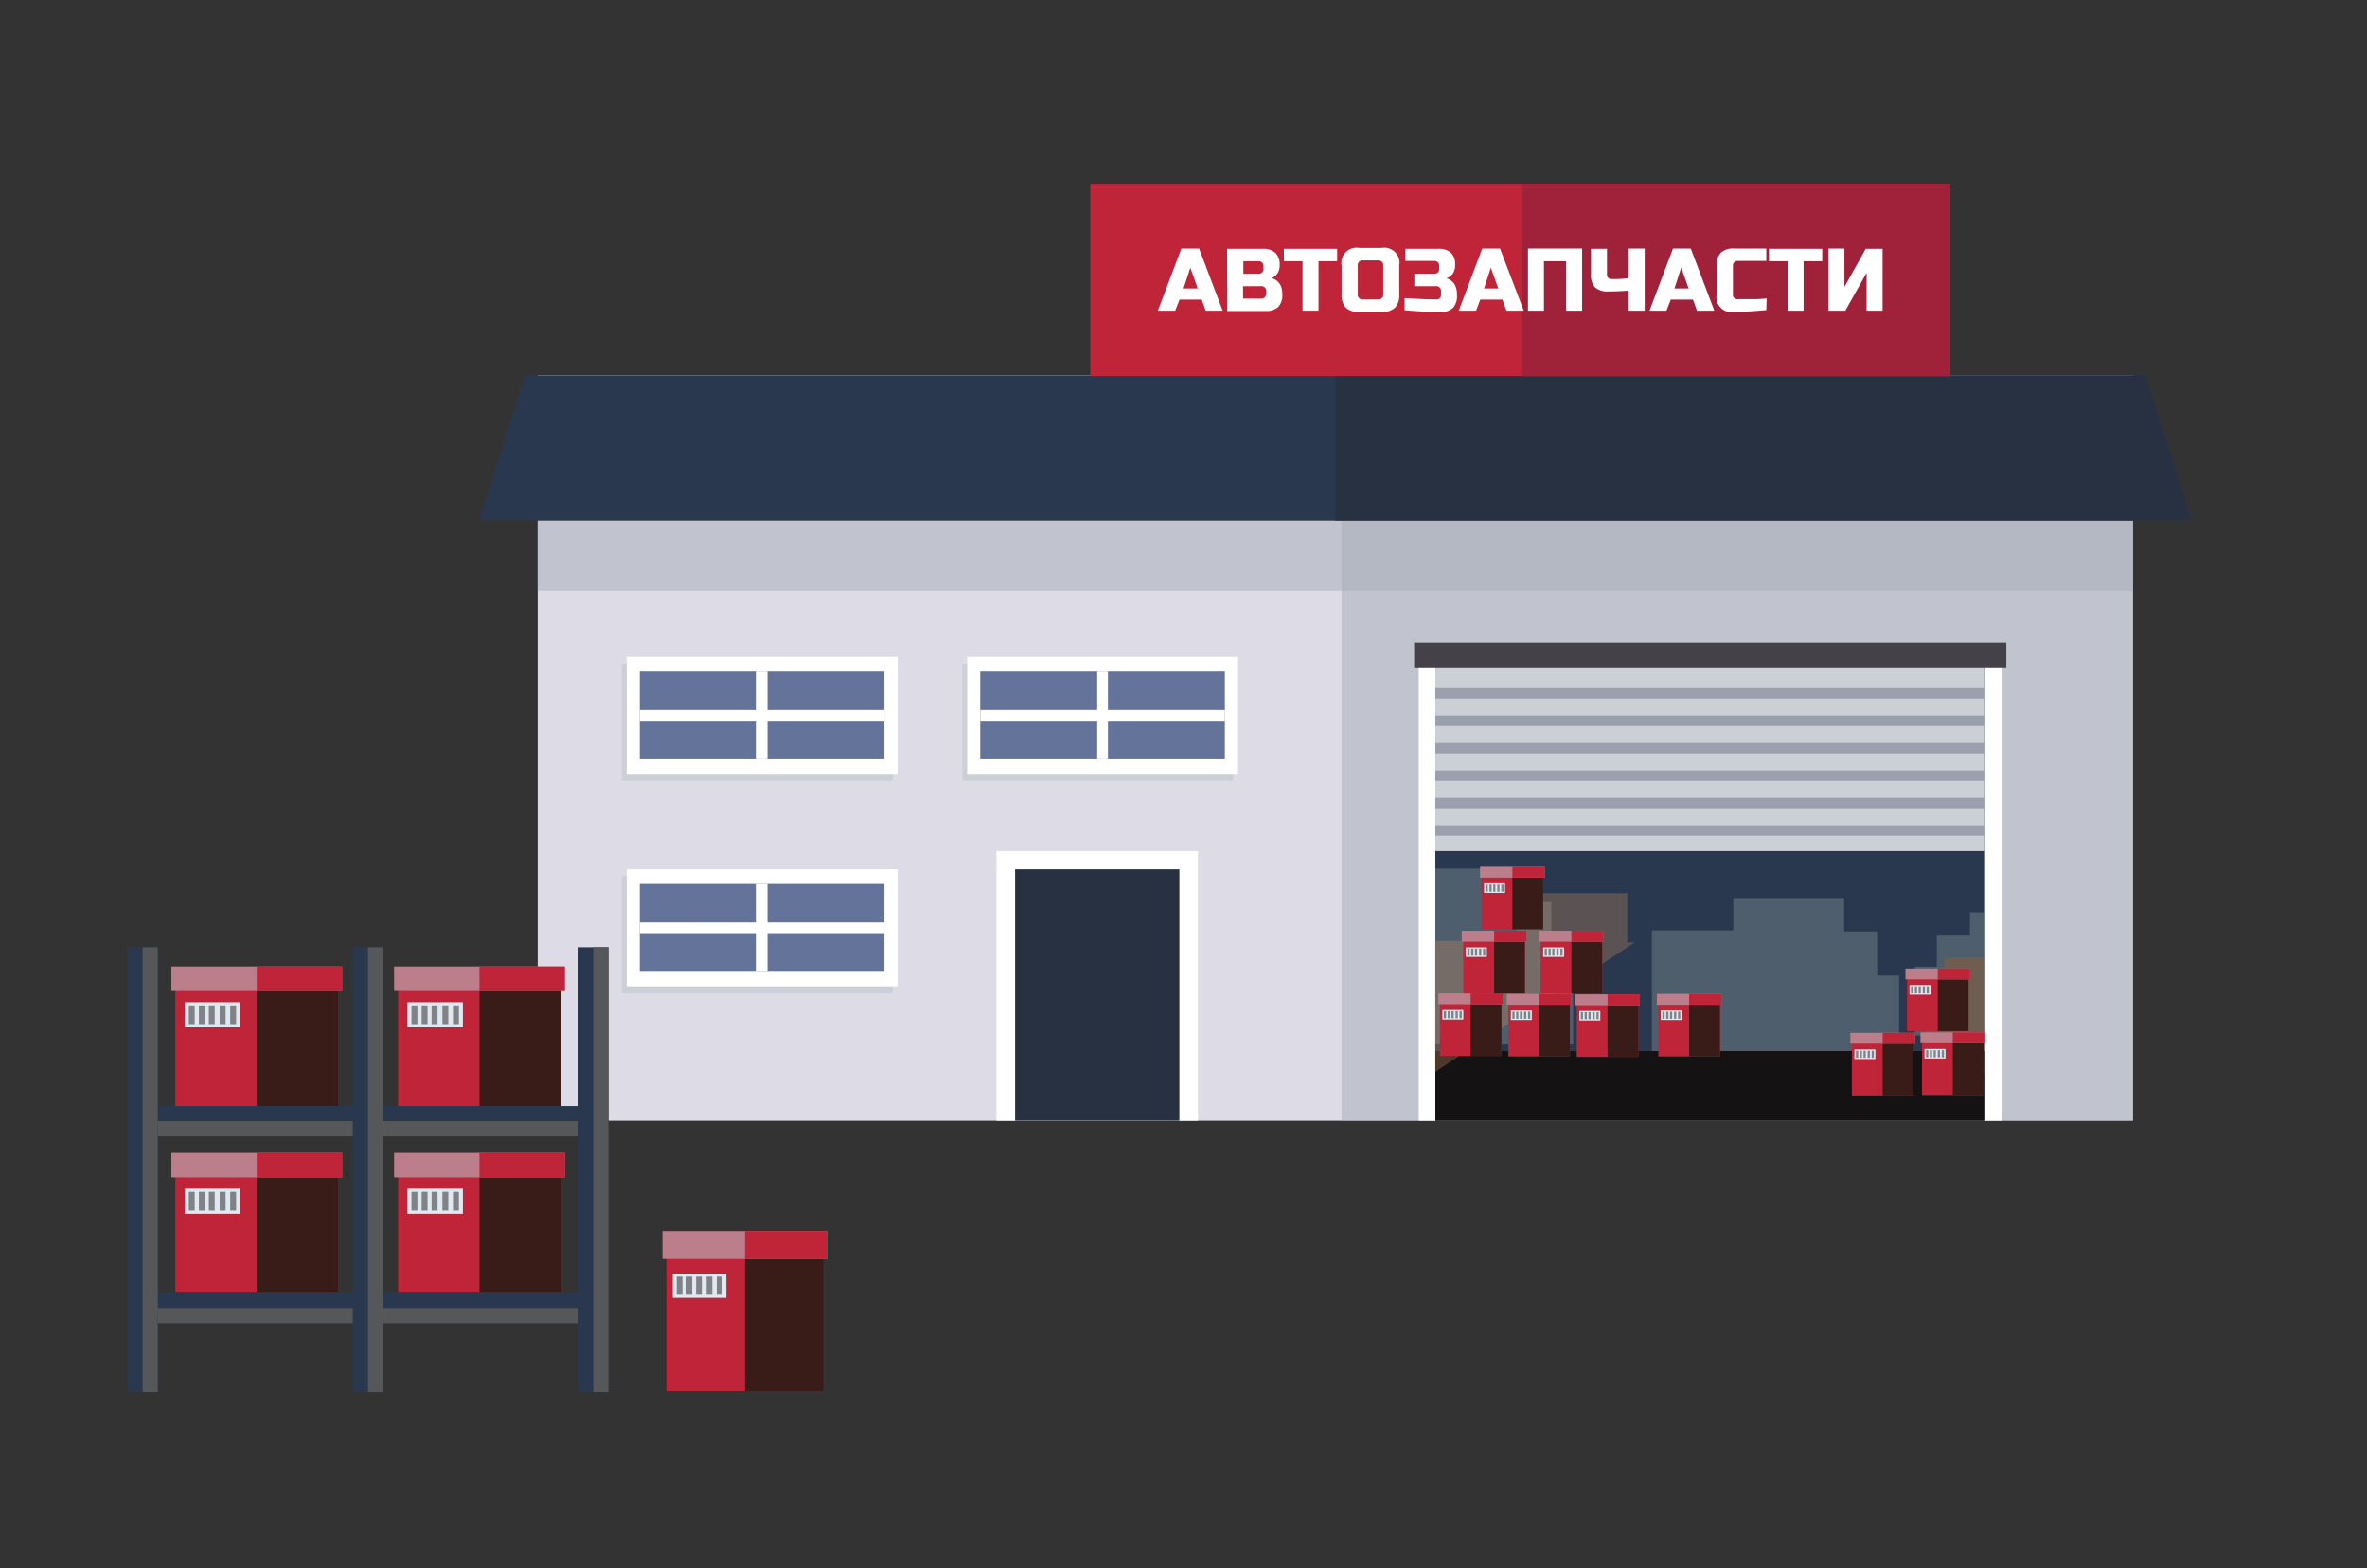 <?xml version="1.0" encoding="UTF-8"?> <svg xmlns="http://www.w3.org/2000/svg" viewBox="0 0 320 211.99"><rect x="0" y="0" width="320" height="211.99" fill="#333333" stroke="none"/> <defs> <style>.cls-1{isolation:isolate;}.cls-2{fill:#c02438;}.cls-3{fill:#391c17;}.cls-4{fill:#bc7e8b;}.cls-5{fill:#dfe9f2;}.cls-6{fill:#818286;}.cls-7{fill:#dddbe6;}.cls-8{fill:#a9afba;}.cls-14,.cls-8{opacity:0.55;}.cls-10,.cls-16,.cls-20,.cls-21,.cls-8{mix-blend-mode:multiply;}.cls-9{fill:#29384f;}.cls-11{fill:#cccfd6;}.cls-12{fill:#fff;}.cls-13,.cls-14{fill:#64739a;}.cls-14{mix-blend-mode:screen;}.cls-15{fill:#273142;}.cls-16{fill:#76848b;opacity:0.5;}.cls-17{fill:#444248;}.cls-18{fill:#141213;}.cls-19{fill:#9aa0ae;}.cls-20{fill:#c78b5b;}.cls-20,.cls-21{opacity:0.32;}.cls-21{fill:#b05c18;}.cls-22{fill:#565759;}.cls-23{fill:#a0223a;}</style> </defs> <title>Иллюстрация 3</title> <g class="cls-1"> <g id="Layer_1" data-name="Layer 1"> <rect class="cls-2" x="90.08" y="166.77" width="21.26" height="21.26"></rect> <rect class="cls-3" x="100.71" y="166.77" width="10.63" height="21.26"></rect> <rect class="cls-4" x="89.55" y="166.43" width="22.31" height="3.77"></rect> <rect class="cls-2" x="100.71" y="166.43" width="11.15" height="3.77"></rect> <rect class="cls-5" x="90.95" y="172.16" width="7.24" height="3.28"></rect> <rect class="cls-6" x="96.89" y="172.58" width="0.77" height="2.44"></rect> <rect class="cls-6" x="95.52" y="172.58" width="0.77" height="2.44"></rect> <rect class="cls-6" x="94.1" y="172.58" width="0.77" height="2.44"></rect> <rect class="cls-6" x="92.8" y="172.58" width="0.77" height="2.44"></rect> <rect class="cls-6" x="91.48" y="172.58" width="0.77" height="2.44"></rect> <rect class="cls-7" x="72.69" y="50.75" width="215.67" height="100.75"></rect> <rect class="cls-8" x="72.69" y="50.75" width="215.67" height="29.09"></rect> <rect class="cls-8" x="181.37" y="70.36" width="106.99" height="81.14"></rect> <polygon class="cls-9" points="296.27 70.36 64.78 70.36 71 50.75 290.05 50.75 296.27 70.36"></polygon> <g class="cls-10"> <rect class="cls-11" x="84.06" y="89.75" width="36.62" height="15.81"></rect> <rect class="cls-11" x="84.06" y="118.46" width="36.62" height="15.81"></rect> <rect class="cls-11" x="130.09" y="89.75" width="36.62" height="15.81"></rect> </g> <rect class="cls-12" x="84.72" y="88.8" width="36.62" height="15.81"></rect> <rect class="cls-13" x="86.5" y="90.78" width="33.06" height="11.86"></rect> <polygon class="cls-14" points="119.56 102.64 86.5 102.64 86.5 90.78 119.56 102.64"></polygon> <rect class="cls-12" x="102.3" y="90.78" width="1.45" height="11.86"></rect> <rect class="cls-12" x="86.5" y="95.98" width="33.06" height="1.45"></rect> <rect class="cls-12" x="84.72" y="117.52" width="36.62" height="15.81"></rect> <rect class="cls-13" x="86.5" y="119.5" width="33.06" height="11.86"></rect> <polygon class="cls-14" points="119.56 131.35 86.5 131.35 86.5 119.5 119.56 131.35"></polygon> <rect class="cls-12" x="102.3" y="119.5" width="1.45" height="11.86"></rect> <rect class="cls-12" x="86.5" y="124.7" width="33.06" height="1.45"></rect> <rect class="cls-12" x="130.75" y="88.8" width="36.62" height="15.81"></rect> <rect class="cls-13" x="132.53" y="90.78" width="33.06" height="11.86"></rect> <polygon class="cls-14" points="165.59 102.64 132.53 102.64 132.53 90.78 165.59 102.64"></polygon> <rect class="cls-12" x="148.33" y="90.78" width="1.45" height="11.86"></rect> <rect class="cls-12" x="132.53" y="95.98" width="33.06" height="1.45"></rect> <rect class="cls-12" x="134.71" y="115.06" width="27.24" height="36.44"></rect> <rect class="cls-15" x="137.23" y="117.52" width="22.21" height="33.98"></rect> <rect class="cls-12" x="191.8" y="88.8" width="78.83" height="62.7"></rect> <rect class="cls-9" x="194.05" y="88.8" width="74.32" height="62.7"></rect> <polygon class="cls-16" points="256.74 145.17 256.74 131.88 253.79 131.88 253.79 125.92 249.31 125.92 249.31 121.4 234.33 121.4 234.33 125.78 223.32 125.78 223.32 145.17 256.74 145.17"></polygon> <polygon class="cls-16" points="209.73 127.91 209.73 121.94 205.25 121.94 205.25 117.42 194.05 117.42 194.05 141.19 212.68 141.19 212.68 127.91 209.73 127.91"></polygon> <polygon class="cls-16" points="268.37 123.34 266.32 123.34 266.32 126.5 261.84 126.5 261.84 130.67 258.89 130.67 258.89 139.97 268.37 139.97 268.37 123.34"></polygon> <rect class="cls-17" x="191.18" y="86.87" width="80.06" height="3.34"></rect> <rect class="cls-18" x="194.05" y="142.08" width="74.32" height="9.42"></rect> <rect class="cls-11" x="194.05" y="90.21" width="74.32" height="24.85"></rect> <rect class="cls-19" x="194.05" y="93.02" width="74.32" height="1.41"></rect> <rect class="cls-19" x="194.05" y="96.73" width="74.32" height="1.41"></rect> <rect class="cls-19" x="194.05" y="100.44" width="74.32" height="1.41"></rect> <rect class="cls-19" x="194.05" y="104.15" width="74.32" height="1.41"></rect> <rect class="cls-19" x="194.05" y="107.86" width="74.32" height="1.41"></rect> <rect class="cls-19" x="194.05" y="111.57" width="74.32" height="1.41"></rect> <path class="cls-20" d="M221,127.4H220v-6.65h-15v6.45H194v17.72C202.9,138.9,212.09,133.37,221,127.4Z"></path> <polygon class="cls-21" points="262.9 129.45 262.9 136.4 260.31 136.4 260.31 145.07 268.37 145.07 268.37 129.45 262.9 129.45"></polygon> <rect class="cls-2" x="23.71" y="130.94" width="21.99" height="18.66"></rect> <rect class="cls-3" x="34.71" y="130.94" width="10.99" height="18.66"></rect> <rect class="cls-4" x="23.17" y="130.65" width="23.08" height="3.31"></rect> <rect class="cls-2" x="34.71" y="130.65" width="11.54" height="3.31"></rect> <rect class="cls-5" x="24.98" y="135.48" width="7.49" height="3.4"></rect> <rect class="cls-6" x="31.12" y="135.91" width="0.8" height="2.53"></rect> <rect class="cls-6" x="29.7" y="135.91" width="0.8" height="2.53"></rect> <rect class="cls-6" x="28.23" y="135.91" width="0.8" height="2.53"></rect> <rect class="cls-6" x="26.89" y="135.91" width="0.8" height="2.53"></rect> <rect class="cls-6" x="25.52" y="135.91" width="0.8" height="2.53"></rect> <rect class="cls-2" x="53.82" y="130.94" width="21.99" height="18.66"></rect> <rect class="cls-3" x="64.82" y="130.94" width="10.99" height="18.66"></rect> <rect class="cls-4" x="53.28" y="130.65" width="23.08" height="3.31"></rect> <rect class="cls-2" x="64.82" y="130.65" width="11.54" height="3.31"></rect> <rect class="cls-5" x="55.09" y="135.48" width="7.49" height="3.4"></rect> <rect class="cls-6" x="61.24" y="135.91" width="0.8" height="2.53"></rect> <rect class="cls-6" x="59.81" y="135.91" width="0.8" height="2.53"></rect> <rect class="cls-6" x="58.35" y="135.91" width="0.8" height="2.53"></rect> <rect class="cls-6" x="57" y="135.91" width="0.8" height="2.53"></rect> <rect class="cls-6" x="55.63" y="135.91" width="0.8" height="2.53"></rect> <rect class="cls-2" x="53.82" y="156.14" width="21.99" height="18.66"></rect> <rect class="cls-3" x="64.82" y="156.14" width="10.99" height="18.66"></rect> <rect class="cls-4" x="53.28" y="155.85" width="23.08" height="3.31"></rect> <rect class="cls-2" x="64.82" y="155.85" width="11.54" height="3.31"></rect> <rect class="cls-5" x="55.09" y="160.68" width="7.49" height="3.4"></rect> <rect class="cls-6" x="61.24" y="161.11" width="0.8" height="2.53"></rect> <rect class="cls-6" x="59.81" y="161.11" width="0.8" height="2.53"></rect> <rect class="cls-6" x="58.35" y="161.11" width="0.8" height="2.53"></rect> <rect class="cls-6" x="57" y="161.11" width="0.8" height="2.53"></rect> <rect class="cls-6" x="55.63" y="161.11" width="0.8" height="2.53"></rect> <rect class="cls-2" x="23.71" y="156.14" width="21.99" height="18.66"></rect> <rect class="cls-3" x="34.71" y="156.14" width="10.99" height="18.66"></rect> <rect class="cls-4" x="23.17" y="155.85" width="23.08" height="3.31"></rect> <rect class="cls-2" x="34.71" y="155.85" width="11.54" height="3.31"></rect> <rect class="cls-5" x="24.98" y="160.68" width="7.49" height="3.4"></rect> <rect class="cls-6" x="31.12" y="161.11" width="0.8" height="2.53"></rect> <rect class="cls-6" x="29.7" y="161.11" width="0.8" height="2.53"></rect> <rect class="cls-6" x="28.23" y="161.11" width="0.8" height="2.53"></rect> <rect class="cls-6" x="26.89" y="161.11" width="0.8" height="2.53"></rect> <rect class="cls-6" x="25.52" y="161.11" width="0.8" height="2.53"></rect> <rect class="cls-9" x="20.96" y="174.76" width="57.55" height="4.1"></rect> <rect class="cls-22" x="20.96" y="176.81" width="57.55" height="2.05"></rect> <rect class="cls-9" x="20.96" y="149.51" width="57.55" height="4.1"></rect> <rect class="cls-22" x="20.96" y="151.56" width="57.55" height="2.05"></rect> <rect class="cls-9" x="17.23" y="128.05" width="4.1" height="60.12"></rect> <rect class="cls-22" x="19.28" y="128.05" width="2.05" height="60.12"></rect> <rect class="cls-9" x="78.15" y="128.05" width="4.1" height="60.12"></rect> <rect class="cls-22" x="80.2" y="128.05" width="2.05" height="60.12"></rect> <rect class="cls-9" x="47.69" y="128.05" width="4.1" height="60.12"></rect> <rect class="cls-22" x="49.74" y="128.05" width="2.05" height="60.12"></rect> <rect class="cls-2" x="194.65" y="134.41" width="8.33" height="8.33"></rect> <rect class="cls-3" x="198.82" y="134.41" width="4.16" height="8.33"></rect> <rect class="cls-4" x="194.45" y="134.28" width="8.74" height="1.47"></rect> <rect class="cls-2" x="198.82" y="134.28" width="4.37" height="1.47"></rect> <rect class="cls-5" x="194.99" y="136.53" width="2.84" height="1.29"></rect> <rect class="cls-6" x="197.32" y="136.69" width="0.3" height="0.96"></rect> <rect class="cls-6" x="196.78" y="136.69" width="0.3" height="0.96"></rect> <rect class="cls-6" x="196.23" y="136.69" width="0.3" height="0.96"></rect> <rect class="cls-6" x="195.72" y="136.69" width="0.3" height="0.96"></rect> <rect class="cls-6" x="195.2" y="136.69" width="0.3" height="0.96"></rect> <rect class="cls-2" x="203.91" y="134.48" width="8.33" height="8.33"></rect> <rect class="cls-3" x="208.07" y="134.48" width="4.16" height="8.33"></rect> <rect class="cls-4" x="203.7" y="134.35" width="8.74" height="1.47"></rect> <rect class="cls-2" x="208.07" y="134.35" width="4.37" height="1.47"></rect> <rect class="cls-5" x="204.25" y="136.59" width="2.84" height="1.29"></rect> <rect class="cls-6" x="206.58" y="136.76" width="0.3" height="0.96"></rect> <rect class="cls-6" x="206.04" y="136.76" width="0.3" height="0.96"></rect> <rect class="cls-6" x="205.48" y="136.76" width="0.3" height="0.96"></rect> <rect class="cls-6" x="204.97" y="136.76" width="0.3" height="0.96"></rect> <rect class="cls-6" x="204.46" y="136.76" width="0.3" height="0.96"></rect> <rect class="cls-2" x="213.16" y="134.54" width="8.33" height="8.33"></rect> <rect class="cls-3" x="217.33" y="134.54" width="4.16" height="8.33"></rect> <rect class="cls-4" x="212.96" y="134.41" width="8.74" height="1.47"></rect> <rect class="cls-2" x="217.33" y="134.41" width="4.37" height="1.47"></rect> <rect class="cls-5" x="213.51" y="136.66" width="2.84" height="1.29"></rect> <rect class="cls-6" x="215.83" y="136.82" width="0.3" height="0.96"></rect> <rect class="cls-6" x="215.29" y="136.82" width="0.3" height="0.96"></rect> <rect class="cls-6" x="214.74" y="136.82" width="0.3" height="0.96"></rect> <rect class="cls-6" x="214.23" y="136.82" width="0.3" height="0.96"></rect> <rect class="cls-6" x="213.71" y="136.82" width="0.3" height="0.96"></rect> <rect class="cls-2" x="224.19" y="134.48" width="8.33" height="8.33"></rect> <rect class="cls-3" x="228.36" y="134.48" width="4.16" height="8.33"></rect> <rect class="cls-4" x="223.99" y="134.35" width="8.74" height="1.47"></rect> <rect class="cls-2" x="228.36" y="134.35" width="4.37" height="1.47"></rect> <rect class="cls-5" x="224.53" y="136.59" width="2.84" height="1.29"></rect> <rect class="cls-6" x="226.86" y="136.76" width="0.3" height="0.96"></rect> <rect class="cls-6" x="226.32" y="136.76" width="0.3" height="0.96"></rect> <rect class="cls-6" x="225.77" y="136.76" width="0.3" height="0.96"></rect> <rect class="cls-6" x="225.26" y="136.76" width="0.3" height="0.96"></rect> <rect class="cls-6" x="224.74" y="136.76" width="0.3" height="0.96"></rect> <polygon class="cls-15" points="290.05 50.75 296.27 70.36 180.53 70.36 180.53 50.75 290.05 50.75"></polygon> <rect class="cls-2" x="259.84" y="139.69" width="8.33" height="8.33"></rect> <rect class="cls-3" x="264" y="139.69" width="4.16" height="8.33"></rect> <rect class="cls-4" x="259.63" y="139.56" width="8.74" height="1.47"></rect> <rect class="cls-2" x="264" y="139.56" width="4.37" height="1.47"></rect> <rect class="cls-5" x="260.18" y="141.8" width="2.84" height="1.29"></rect> <rect class="cls-6" x="262.51" y="141.97" width="0.3" height="0.96"></rect> <rect class="cls-6" x="261.97" y="141.97" width="0.3" height="0.96"></rect> <rect class="cls-6" x="261.41" y="141.97" width="0.3" height="0.96"></rect> <rect class="cls-6" x="260.9" y="141.97" width="0.3" height="0.96"></rect> <rect class="cls-6" x="260.39" y="141.97" width="0.3" height="0.96"></rect> <rect class="cls-2" x="250.36" y="139.75" width="8.33" height="8.33"></rect> <rect class="cls-3" x="254.52" y="139.75" width="4.16" height="8.33"></rect> <rect class="cls-4" x="250.15" y="139.62" width="8.74" height="1.47"></rect> <rect class="cls-2" x="254.52" y="139.62" width="4.37" height="1.47"></rect> <rect class="cls-5" x="250.7" y="141.87" width="2.84" height="1.29"></rect> <rect class="cls-6" x="253.03" y="142.03" width="0.3" height="0.96"></rect> <rect class="cls-6" x="252.49" y="142.03" width="0.3" height="0.96"></rect> <rect class="cls-6" x="251.93" y="142.03" width="0.3" height="0.96"></rect> <rect class="cls-6" x="251.42" y="142.03" width="0.3" height="0.96"></rect> <rect class="cls-6" x="250.91" y="142.03" width="0.3" height="0.96"></rect> <rect class="cls-2" x="257.81" y="131.05" width="8.33" height="8.33"></rect> <rect class="cls-3" x="261.97" y="131.05" width="4.16" height="8.33"></rect> <rect class="cls-4" x="257.6" y="130.92" width="8.74" height="1.47"></rect> <rect class="cls-2" x="261.97" y="130.92" width="4.37" height="1.47"></rect> <rect class="cls-5" x="258.15" y="133.16" width="2.84" height="1.29"></rect> <rect class="cls-6" x="260.47" y="133.33" width="0.3" height="0.96"></rect> <rect class="cls-6" x="259.94" y="133.33" width="0.3" height="0.96"></rect> <rect class="cls-6" x="259.38" y="133.33" width="0.3" height="0.96"></rect> <rect class="cls-6" x="258.87" y="133.33" width="0.3" height="0.96"></rect> <rect class="cls-6" x="258.35" y="133.33" width="0.3" height="0.96"></rect> <rect class="cls-2" x="208.28" y="125.96" width="8.33" height="8.33"></rect> <rect class="cls-3" x="212.44" y="125.96" width="4.16" height="8.33"></rect> <rect class="cls-4" x="208.07" y="125.83" width="8.74" height="1.47"></rect> <rect class="cls-2" x="212.44" y="125.83" width="4.37" height="1.47"></rect> <rect class="cls-5" x="208.62" y="128.07" width="2.84" height="1.29"></rect> <rect class="cls-6" x="210.95" y="128.23" width="0.3" height="0.96"></rect> <rect class="cls-6" x="210.41" y="128.23" width="0.3" height="0.96"></rect> <rect class="cls-6" x="209.85" y="128.23" width="0.3" height="0.96"></rect> <rect class="cls-6" x="209.34" y="128.23" width="0.3" height="0.96"></rect> <rect class="cls-6" x="208.83" y="128.23" width="0.3" height="0.96"></rect> <rect class="cls-2" x="200.29" y="117.3" width="8.33" height="8.33"></rect> <rect class="cls-3" x="204.46" y="117.3" width="4.16" height="8.33"></rect> <rect class="cls-4" x="200.09" y="117.17" width="8.74" height="1.47"></rect> <rect class="cls-2" x="204.46" y="117.17" width="4.37" height="1.47"></rect> <rect class="cls-5" x="200.63" y="119.41" width="2.84" height="1.29"></rect> <rect class="cls-6" x="202.96" y="119.58" width="0.3" height="0.96"></rect> <rect class="cls-6" x="202.42" y="119.58" width="0.3" height="0.96"></rect> <rect class="cls-6" x="201.87" y="119.58" width="0.3" height="0.96"></rect> <rect class="cls-6" x="201.36" y="119.58" width="0.3" height="0.96"></rect> <rect class="cls-6" x="200.84" y="119.58" width="0.3" height="0.96"></rect> <rect class="cls-2" x="197.83" y="125.96" width="8.33" height="8.33"></rect> <rect class="cls-3" x="201.99" y="125.96" width="4.16" height="8.33"></rect> <rect class="cls-4" x="197.62" y="125.83" width="8.74" height="1.47"></rect> <rect class="cls-2" x="201.99" y="125.83" width="4.37" height="1.47"></rect> <rect class="cls-5" x="198.17" y="128.07" width="2.84" height="1.29"></rect> <rect class="cls-6" x="200.5" y="128.23" width="0.3" height="0.96"></rect> <rect class="cls-6" x="199.96" y="128.23" width="0.3" height="0.96"></rect> <rect class="cls-6" x="199.4" y="128.23" width="0.3" height="0.96"></rect> <rect class="cls-6" x="198.89" y="128.23" width="0.3" height="0.96"></rect> <rect class="cls-6" x="198.38" y="128.23" width="0.3" height="0.96"></rect> <rect class="cls-2" x="147.39" y="24.85" width="116.27" height="25.99"></rect> <rect class="cls-23" x="205.78" y="24.85" width="57.87" height="25.99"></rect> <path class="cls-12" d="M158.87,42h-2.34l3.18-8.4h2.4l3.18,8.4H163l-.54-1.5h-3ZM160,39h1.92l-1-2.81Z"></path> <path class="cls-12" d="M165.89,33.64h4.8a2.41,2.41,0,0,1,1.73.54A2.16,2.16,0,0,1,173,35.8a2,2,0,0,1-.31,1.18,1.76,1.76,0,0,1-.77.62,1.86,1.86,0,0,1,1.32,1.3,2.86,2.86,0,0,1,.12.87,2.34,2.34,0,0,1-.55,1.72,2.36,2.36,0,0,1-1.73.55h-5.16Zm4.92,2.4a.64.64,0,0,0-.72-.72h-2V37h2a.63.63,0,0,0,.72-.71Zm.36,3.36a.63.63,0,0,0-.72-.71h-2.4v1.67h2.4a.64.64,0,0,0,.72-.72Z"></path> <path class="cls-12" d="M178.25,42h-2.16V35.32h-2.52V33.64h7.2v1.68h-2.52Z"></path> <path class="cls-12" d="M189.17,39.77a2.5,2.5,0,0,1-.57,1.82,2.47,2.47,0,0,1-1.83.58h-3a2.47,2.47,0,0,1-1.83-.58,2.5,2.5,0,0,1-.57-1.82V35.92a2.06,2.06,0,0,1,2.4-2.4h3a2.06,2.06,0,0,1,2.4,2.4ZM187,35.92a.63.63,0,0,0-.72-.71h-2a.63.63,0,0,0-.72.71v3.85a.63.63,0,0,0,.72.71h2a.63.63,0,0,0,.72-.71Z"></path> <path class="cls-12" d="M189.89,40.3q3.06.18,4.32.18a.6.6,0,0,0,.44-.16.58.58,0,0,0,.16-.44V39.4a.63.63,0,0,0-.72-.71h-2.88V37h2.64a.63.63,0,0,0,.72-.71V36a.64.64,0,0,0-.72-.72H190V33.64h4.44a2.41,2.41,0,0,1,1.73.54,2.16,2.16,0,0,1,.55,1.62A2,2,0,0,1,196.4,37a1.77,1.77,0,0,1-.87.62,1.86,1.86,0,0,1,1.32,1.3,2.86,2.86,0,0,1,.12.87v.11a2.33,2.33,0,0,1-.55,1.73,2.37,2.37,0,0,1-1.73.56c-1.34,0-2.94-.09-4.8-.25Z"></path> <path class="cls-12" d="M199.55,42h-2.34l3.18-8.4h2.4L206,42h-2.34l-.54-1.5h-3ZM200.63,39h1.92l-1-2.81Z"></path> <path class="cls-12" d="M213.89,42h-2.16V35.32h-3V42h-2.16v-8.4h7.32Z"></path> <path class="cls-12" d="M220.19,39.29c-1,.07-1.87.11-2.72.11a2.52,2.52,0,0,1-1.83-.55,2.35,2.35,0,0,1-.55-1.73V33.64h2.16v3.48a.57.57,0,0,0,.16.44.59.59,0,0,0,.44.17c.65,0,1.43,0,2.34-.13v-4h2.16V42h-2.16Z"></path> <path class="cls-12" d="M225.29,42H223l3.18-8.4h2.4l3.18,8.4h-2.34l-.54-1.5h-3ZM226.37,39h1.92l-1-2.81Z"></path> <path class="cls-12" d="M238.79,41.92c-1.79.16-3.27.25-4.44.25a2,2,0,0,1-2.28-2.29V36a2.54,2.54,0,0,1,.57-1.83,2.51,2.51,0,0,1,1.83-.57h4.32v1.68H235a.64.64,0,0,0-.72.72v3.84a.58.58,0,0,0,.16.44.56.56,0,0,0,.41.16h.56l.62,0,.65,0,.86,0,1.3-.09Z"></path> <path class="cls-12" d="M243.83,42h-2.16V35.32h-2.52V33.64h7.2v1.68h-2.52Z"></path> <path class="cls-12" d="M254.51,42h-2.16V36.88L249.47,42h-2.28v-8.4h2.16V38.8l2.88-5.16h2.28Z"></path> </g> </g> </svg> 